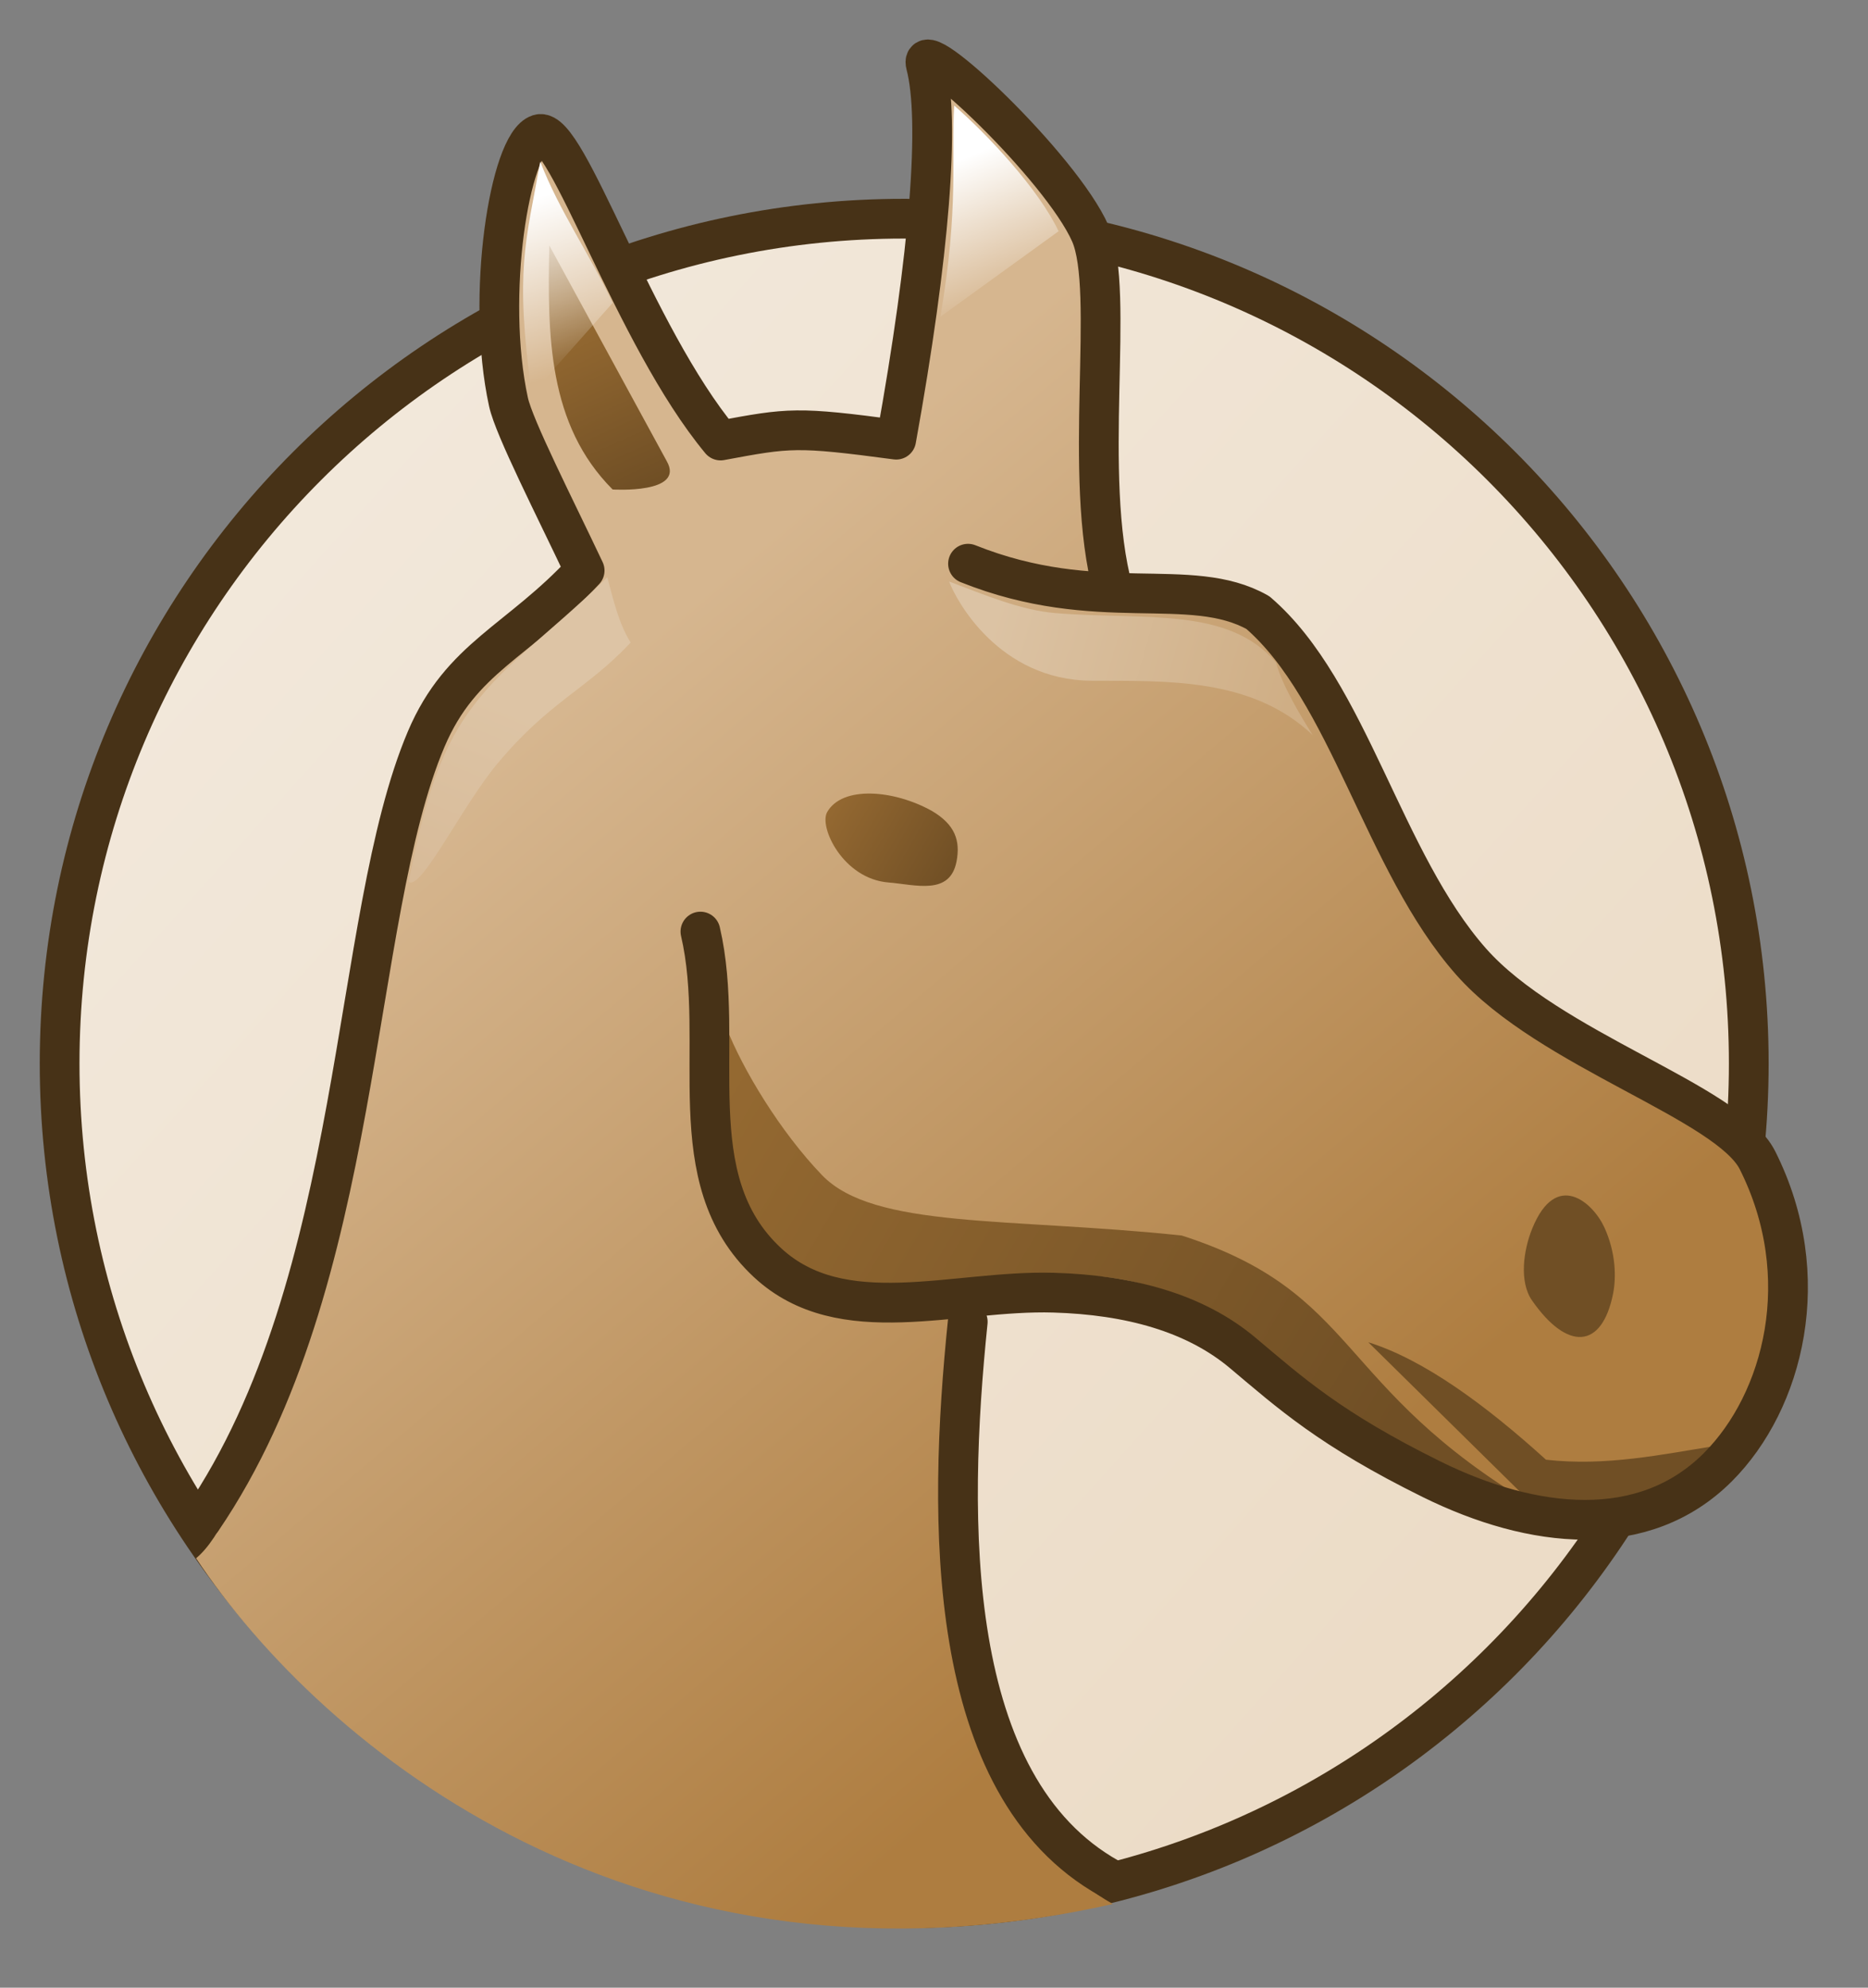 <?xml version="1.0" encoding="UTF-8" standalone="no"?>
<svg
   width="47"
   height="50"
   viewBox="0 0 47 50"
   fill="none"
   version="1.1"
   id="svg83"
   xmlns="http://www.w3.org/2000/svg"
   xmlns:svg="http://www.w3.org/2000/svg">
  <rect x="0" y="0" width="47" height="50" fill="#808080" stroke="none"/>
  <path
     d="M22.75 48.001C34.486 48.001 44 38.487 44 26.751C44 15.015 34.486 5.501 22.75 5.501C11.014 5.501 1.5 15.015 1.5 26.751C1.5 38.487 11.014 48.001 22.75 48.001Z"
     fill="url(#paint0_linear)"
     stroke="#473217"
     stroke-linecap="round"
     stroke-linejoin="round"
     id="path2" />
  <path
     fill-rule="evenodd"
     clip-rule="evenodd"
     d="M28 47.895C16.131 50.566 8.126 43.998 4.933 39.198C7.389 37.177 8.99 22.283 10.913 17.753C11.788 15.693 12.988 15.634 14.649 13.843C14.47 13.565 14.109 12.776 13.803 12.17C13.496 11.565 12.874 10.329 12.733 9.682C12.151 7.013 12.889 3.628 13.62 3.396C14.32 3.174 15.743 8.797 17.941 11.447C20.238 10.777 20.633 10.166 22.549 11.059C23.392 6.391 23.846 3.02 23.48 1.624C23.257 0.776 26.663 3.724 27.4 5.394C28.043 6.853 27.8 8.678 27.618 10.385C27.447 11.995 27.91 13.799 28.22 14.781C29.334 15.306 30.843 14.505 31.646 15.369C33.705 17.583 34.789 21.321 37.012 23.837C38.979 26.064 43.466 27.235 44.205 28.706C45.677 31.633 45.063 34.617 43.408 36.272C41.544 38.137 38.647 38.455 36.092 37.194C33.538 35.932 32.055 34.626 30.854 33.617C29.653 32.608 28.6 32.49 26.699 32.434C25.234 32.515 24.639 32.18 24.246 33.169C23.735 38.139 23.836 45.574 28 47.895V47.895Z"
     fill="url(#paint1_linear)"
     id="path4" />
  <path
     fill-rule="evenodd"
     clip-rule="evenodd"
     d="M18.27 25.833C18.288 27.593 17.533 29.055 19.112 30.897C20.943 33.032 22.61 32.218 26.977 32.093C31.612 31.959 33.108 36.765 38.598 37.874C33.55 34.875 34.239 32.532 29.735 31.08C25.37 30.619 21.991 30.918 20.684 29.562C19.637 28.476 18.682 26.898 18.27 25.833V25.833Z"
     fill="url(#paint2_linear)"
     id="path6" />
  <path
     d="M34.427 33.764C35.83 34.204 37.378 35.341 38.898 36.719C40.398 36.889 41.805 36.59 43.226 36.36C42.754 37.692 41.011 38.07 38.598 37.874L34.427 33.764Z"
     fill="url(#paint3_linear)"
     id="path8" />
  <path
     d="m 24.356,14.18 c 3.267,1.306 5.588,0.267 7.293,1.23 2.294,1.975 3.143,6.264 5.365,8.78 1.968,2.228 6.465,3.525 7.205,4.996 1.472,2.927 0.658,6.065 -0.996,7.721 -1.864,1.865 -4.65,1.564 -7.205,0.303 C 33.463,35.948 32.467,35.04 31.266,34.031 30.065,33.022 28.415,32.573 26.514,32.517 24.01,32.443 21.182,33.501 19.309,31.76 17.036,29.648 18.287,26.285 17.623,23.434 m 10.385,-8.578 c -0.795,-2.909 0.069,-7.524 -0.575,-8.983 -0.736,-1.669 -4.362,-5.094 -4.139,-4.246 0.366,1.396 0.098,4.765 -0.745,9.433 -2.508,-0.334 -2.682,-0.302 -4.419,0.021 -2.197,-2.649 -3.87,-7.927 -4.57,-7.705 -0.731,0.232 -1.348,4.067 -0.766,6.737 0.141,0.647 1.169,2.657 1.916,4.239 -1.661,1.791 -3.111,2.178 -3.986,4.239 -1.923,4.53 -1.545,13.626 -5.642,19.637 M 24.349,33.249 c -0.511,4.971 -0.598,11.682 3.567,14.003"
     stroke="#473217"
     stroke-linecap="round"
     stroke-linejoin="round"
     id="path10" />
  <path
     fill-rule="evenodd"
     clip-rule="evenodd"
     d="M10.28 22.18C10.606 20.588 10.914 19.214 11.701 18.047C12.581 16.745 13.727 16.04 15.28 14.521C15.432 15.088 15.569 15.688 15.868 16.164C14.736 17.365 13.831 17.633 12.513 19.211C11.628 20.271 10.581 22.435 10.28 22.18Z"
     fill="url(#paint4_linear)"
     id="path12" />
  <path
     d="M13.82 6.173L16.773 11.595C17.256 12.432 15.414 12.313 15.414 12.313C13.786 10.682 13.774 8.438 13.82 6.173Z"
     fill="url(#paint5_linear)"
     id="path14" />
  <path
     fill-rule="evenodd"
     clip-rule="evenodd"
     d="M13.593 4.066C13.228 6.113 12.95 6.761 13.377 9.912L15.415 7.619C14.836 6.39 14.071 5.304 13.593 4.066V4.066Z"
     fill="url(#paint6_linear)"
     id="path16" />
  <path
     fill-rule="evenodd"
     clip-rule="evenodd"
     d="M24.008 2.655C23.928 3.915 24.136 5.227 23.659 7.969L26.635 5.817C26.136 4.76 24.845 3.381 24.008 2.655V2.655Z"
     fill="url(#paint7_linear)"
     id="path18" />
  <path
     fill-rule="evenodd"
     clip-rule="evenodd"
     d="M23.881 14.628C24.759 14.958 25.682 15.352 26.561 15.423C28.795 15.604 30.907 15.25 32.107 16.67C32.259 17.237 32.727 18.013 33.026 18.489C31.488 17.035 29.336 17.133 27.47 17.124C25.123 17.111 24.048 15.083 23.881 14.628Z"
     fill="url(#paint8_linear)"
     id="path20" />
  <path
     d="M20.811 20.43C20.6 20.804 21.213 22.105 22.35 22.198C23.039 22.254 23.901 22.532 24.067 21.67C24.168 21.143 24.028 20.74 23.444 20.397C22.478 19.861 21.187 19.762 20.811 20.43V20.43Z"
     fill="url(#paint9_linear)"
     id="path22" />
  <path
     d="M38.554 30.899C39.157 29.422 40.081 30.251 40.367 30.876C40.655 31.506 40.669 32.131 40.585 32.548C40.306 33.935 39.437 33.992 38.546 32.712C38.222 32.246 38.326 31.457 38.554 30.899H38.554Z"
     fill="url(#paint10_linear)"
     id="path24" />
  <defs
     id="defs81">
    <linearGradient
       id="paint0_linear"
       x1="-0.521"
       y1="1.037"
       x2="46.963"
       y2="43.726"
       gradientUnits="userSpaceOnUse">
      <stop
         stop-color="#F4ECE1"
         id="stop26" />
      <stop
         offset="0.838"
         stop-color="#ECDCC7"
         id="stop28" />
    </linearGradient>
    <linearGradient
       id="paint1_linear"
       x1="17.5"
       y1="15"
       x2="35.238"
       y2="35.952"
       gradientUnits="userSpaceOnUse">
      <stop
         stop-color="#D6B68F"
         id="stop31" />
      <stop
         offset="1"
         stop-color="#AE7D40"
         id="stop33" />
    </linearGradient>
    <linearGradient
       id="paint2_linear"
       x1="17.171"
       y1="26.11"
       x2="34.679"
       y2="36.485"
       gradientUnits="userSpaceOnUse">
      <stop
         stop-color="#976B32"
         id="stop36" />
      <stop
         offset="1"
         stop-color="#704F25"
         id="stop38" />
    </linearGradient>
    <linearGradient
       id="paint3_linear"
       x1="34.896"
       y1="34.221"
       x2="43.226"
       y2="35.721"
       gradientUnits="userSpaceOnUse">
      <stop
         stop-color="#704F25"
         id="stop41" />
      <stop
         offset="1"
         stop-color="#704F25"
         id="stop43" />
    </linearGradient>
    <linearGradient
       id="paint4_linear"
       x1="12.593"
       y1="17.709"
       x2="9.751"
       y2="24.716"
       gradientUnits="userSpaceOnUse">
      <stop
         stop-color="#DDC4A5"
         id="stop46" />
      <stop
         offset="1"
         stop-color="#D5B692"
         id="stop48" />
    </linearGradient>
    <linearGradient
       id="paint5_linear"
       x1="14.058"
       y1="7.558"
       x2="16.166"
       y2="12.246"
       gradientUnits="userSpaceOnUse">
      <stop
         stop-color="#9A6D33"
         id="stop51" />
      <stop
         offset="1"
         stop-color="#704F25"
         id="stop53" />
    </linearGradient>
    <linearGradient
       id="paint6_linear"
       x1="13.29"
       y1="5.048"
       x2="14.713"
       y2="9.201"
       gradientUnits="userSpaceOnUse">
      <stop
         stop-color="white"
         id="stop56" />
      <stop
         offset="1"
         stop-color="white"
         stop-opacity="0"
         id="stop58" />
    </linearGradient>
    <linearGradient
       id="paint7_linear"
       x1="24.241"
       y1="3.986"
       x2="25.677"
       y2="7.444"
       gradientUnits="userSpaceOnUse">
      <stop
         stop-color="white"
         id="stop61" />
      <stop
         offset="1"
         stop-color="white"
         stop-opacity="0"
         id="stop63" />
    </linearGradient>
    <linearGradient
       id="paint8_linear"
       x1="25.037"
       y1="15.434"
       x2="32.494"
       y2="17.559"
       gradientUnits="userSpaceOnUse">
      <stop
         stop-color="#DCC3A4"
         id="stop66" />
      <stop
         offset="1"
         stop-color="#CFAE85"
         id="stop68" />
    </linearGradient>
    <linearGradient
       id="paint9_linear"
       x1="20.5"
       y1="20"
       x2="24"
       y2="22"
       gradientUnits="userSpaceOnUse">
      <stop
         stop-color="#996C33"
         id="stop71" />
      <stop
         offset="1"
         stop-color="#704F25"
         id="stop73" />
    </linearGradient>
    <linearGradient
       id="paint10_linear"
       x1="39.269"
       y1="30.239"
       x2="39.614"
       y2="33.686"
       gradientUnits="userSpaceOnUse">
      <stop
         stop-color="#704F25"
         id="stop76" />
      <stop
         offset="1"
         stop-color="#704F25"
         id="stop78" />
    </linearGradient>
  </defs>
</svg>
